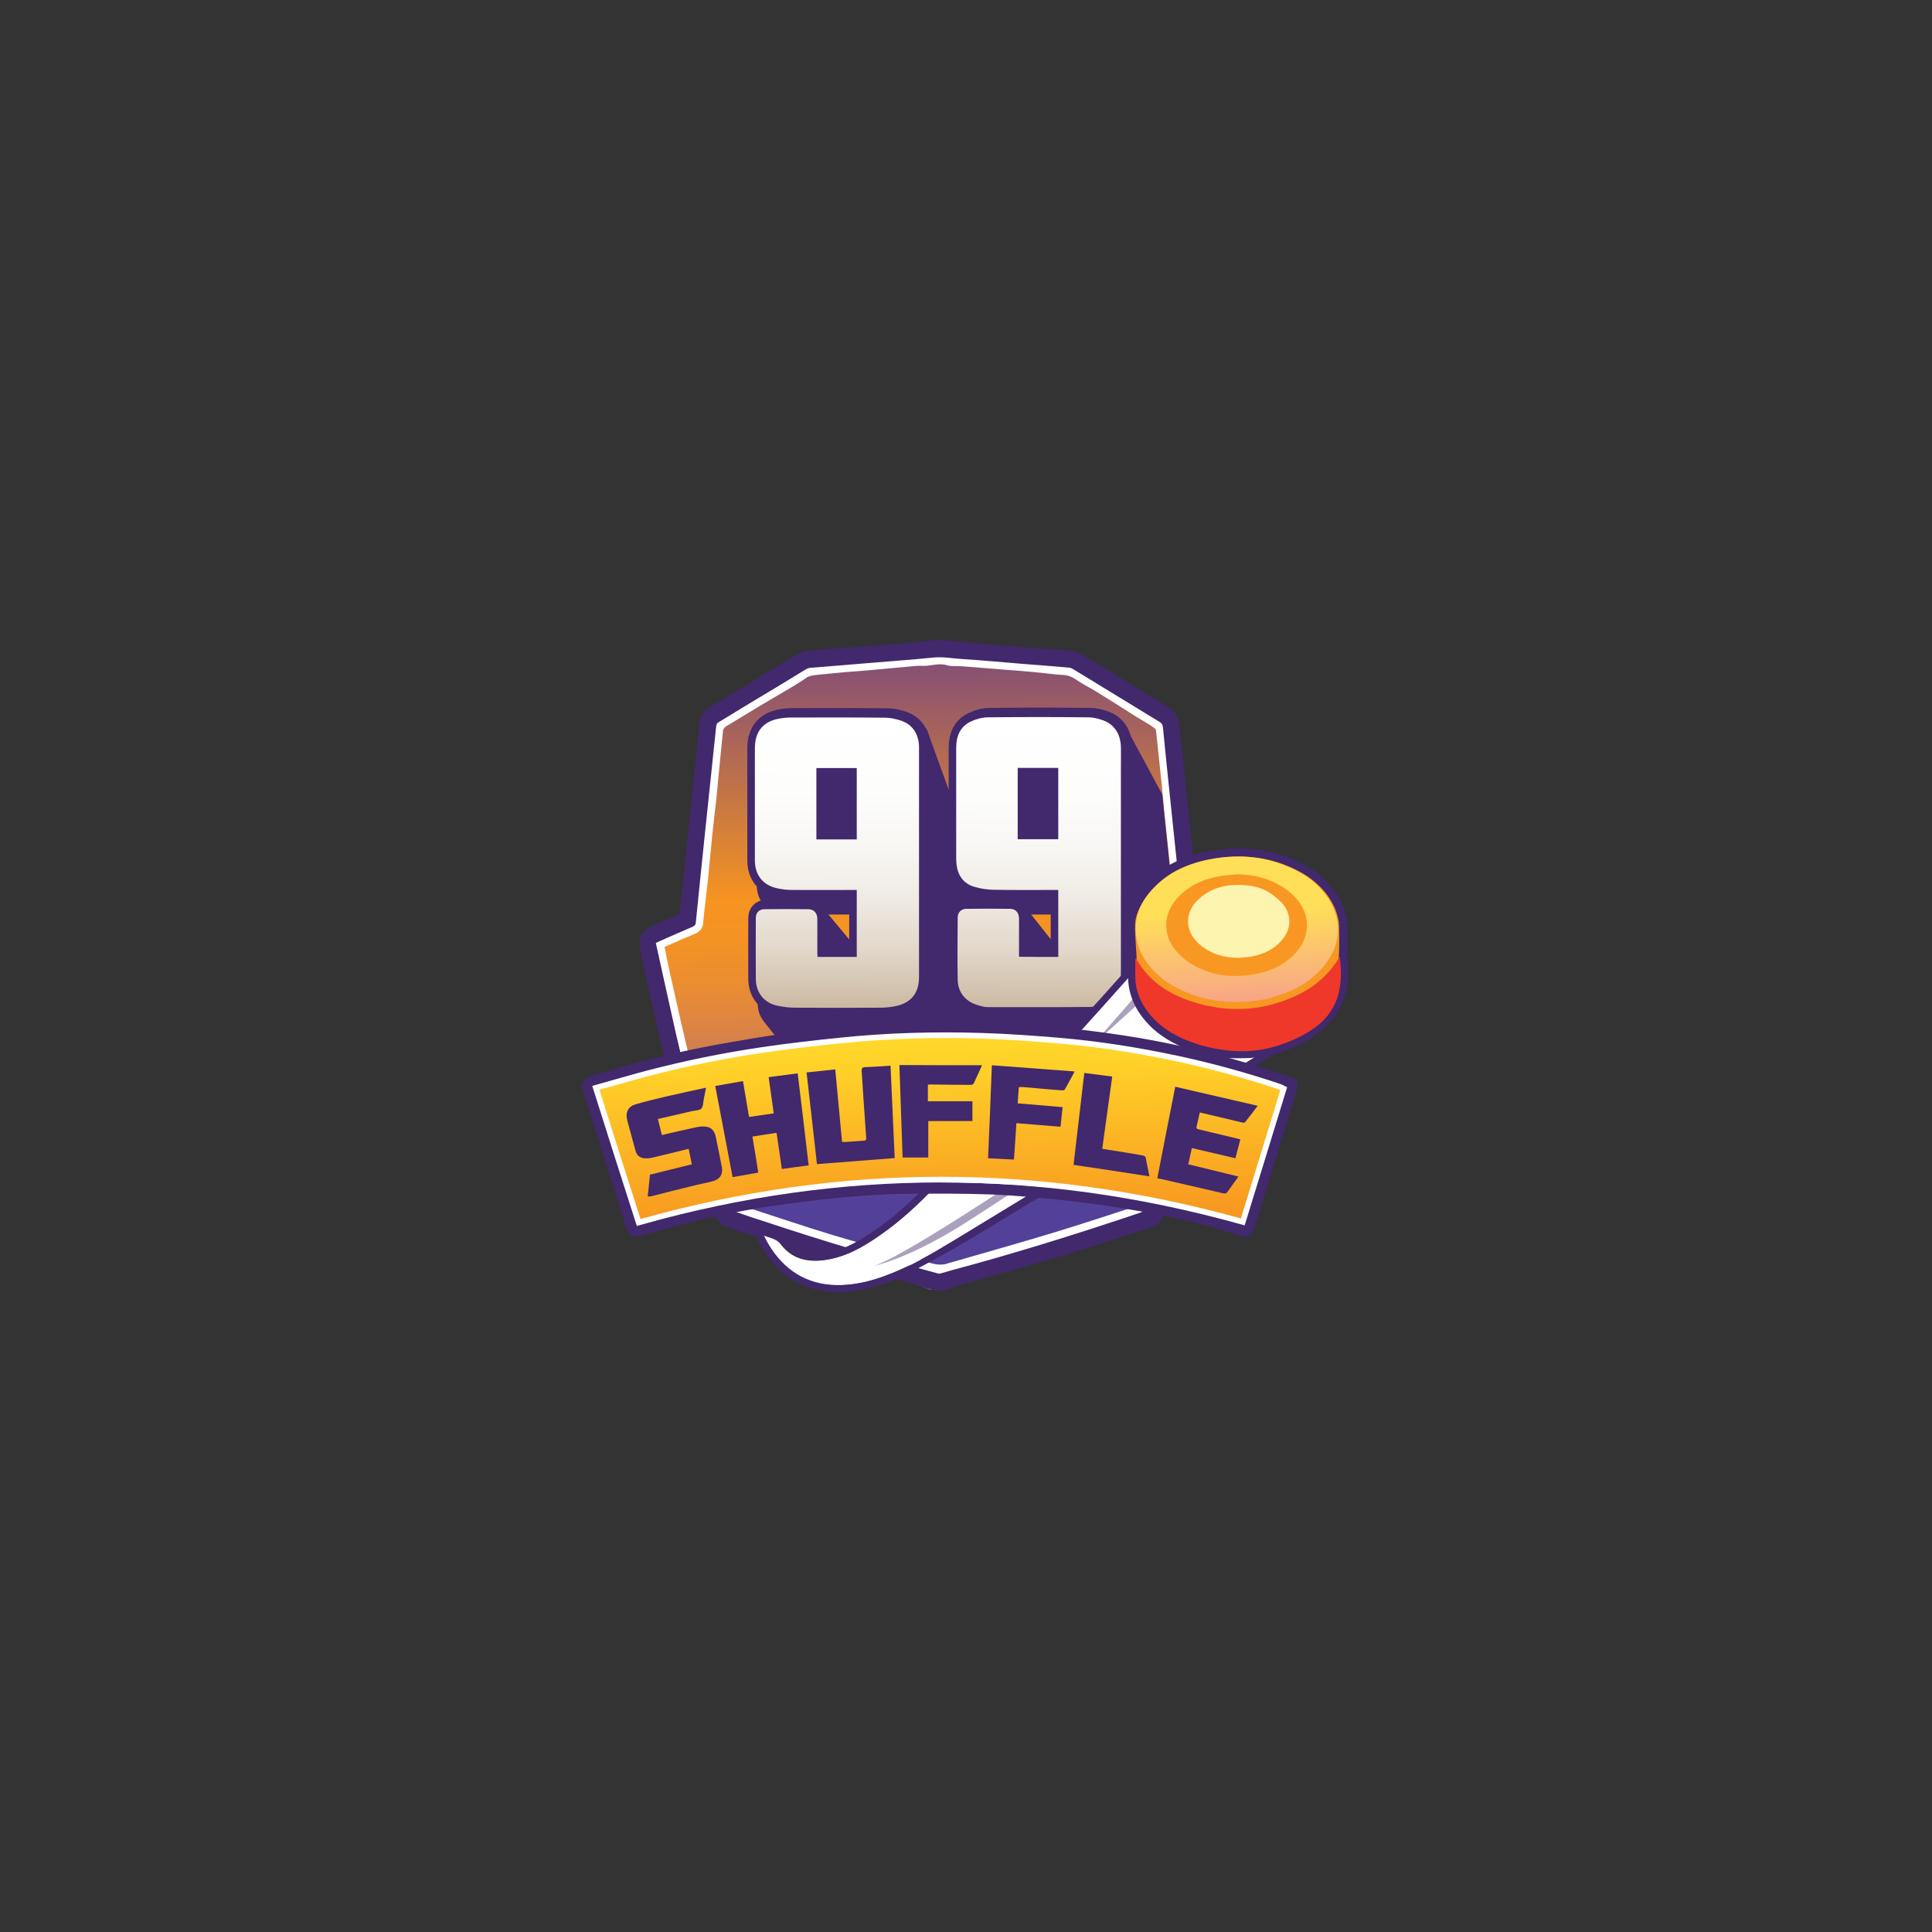 <?xml version="1.0" encoding="utf-8"?>
<!-- Generator: Adobe Illustrator 24.3.0, SVG Export Plug-In . SVG Version: 6.00 Build 0)  -->
<svg version="1.1" id="Layer_1" xmlns="http://www.w3.org/2000/svg" xmlns:xlink="http://www.w3.org/1999/xlink" x="0px" y="0px"
	 viewBox="0 0 1024 1024" style="enable-background:new 0 0 1024 1024;" xml:space="preserve">
<rect x="0" y="0" width="1024" height="1024" fill="#333333" stroke="none"/>
<style type="text/css">
	.st0{fill:#FFFFFF;}
	.st1{fill:#42286D;}
	.st2{fill:url(#SVGID_1_);}
	.st3{fill:url(#SVGID_2_);stroke:#42286D;stroke-width:10;stroke-miterlimit:10;}
	.st4{fill:url(#SVGID_3_);stroke:#42286D;stroke-width:10;stroke-miterlimit:10;}
	.st5{fill:url(#SVGID_4_);}
	.st6{fill:url(#SVGID_5_);}
	.st7{opacity:0.44;fill:#42286D;}
	.st8{fill:#8BB6C4;}
	.st9{fill:#F15A26;}
	.st10{fill:#F89822;}
	.st11{fill:url(#SVGID_6_);}
	.st12{fill:#EF382A;}
	.st13{fill:#FDF4B0;}
	.st14{fill:#42286D;stroke:#42286D;stroke-width:2;stroke-miterlimit:10;}
	.st15{stroke:#FFFFFF;stroke-width:6;stroke-miterlimit:10;}
	.st16{fill:url(#SVGID_7_);}
</style>
<path d="M1261.5,772.2"/>
<path d="M1267.5,772.2"/>
<g>
	<g>
		<polygon class="st0" points="344,498 364,487 376,380 427,352 497,343 569,351 618,381 633,518 612.3,643.5 493.2,683.5 
			384.6,644.7 		"/>
		<g>
			<g>
				<path class="st1" d="M657,500.8c-0.9,4-1.7,7.9-2.6,11.9c-2.3,10.4-4.5,20.8-7,31.2c-4.1,17-8,34-12.6,50.9
					c-3.4,12.5-7.7,24.7-12,36.9c-1.8,5.1-4.6,9.7-7.1,14.5c-1.2,2.3-3.2,3.5-5.6,4.3c-15.2,4.9-30.4,10-45.7,14.6
					c-19.6,5.9-39.2,11.4-58.9,17c-1.6,0.5-3.1,1.2-4.7,1.7c-2.6,0.9-5.2,0.3-7.7-0.4c-3.9-1.1-7.8-2.5-11.7-3.6
					c-15.8-4.5-31.7-8.8-47.5-13.6c-16.2-5-32.1-10.5-48.2-15.7c-3.6-1.2-5.5-3.8-7.2-6.9c-5.7-10.3-9.3-21.3-12.7-32.5
					c-3.2-10.7-6.2-21.6-9-32.4c-2.8-10.7-5.4-21.5-8-32.3c-1.7-7.3-3.3-14.6-5-21.9c-1.5-7-3.1-14-4.5-21.1
					c-1.1-5.7,0.5-10.1,6.2-12.5c4.4-1.8,8.7-3.9,13.1-5.8c1.2-0.5,1.7-1.2,1.8-2.5c0.7-7,1.5-14,2.2-21c1.2-11.4,2.3-22.7,3.5-34.1
					c0.8-8.1,1.7-16.3,2.6-24.4c0.7-6.5,1.3-13.1,1.9-19.6c0.4-4.2,2.5-7.1,6.2-9.1c3.6-1.9,7.1-4.1,10.6-6.2c6.5-4,12.8-8,19.3-12
					c5.5-3.3,10.9-6.6,16.5-9.6c2.1-1.1,4.6-1.7,6.9-1.9c7.3-0.7,14.6-1.1,21.9-1.6c9.3-0.7,18.7-1.5,28-2.3
					c5.3-0.4,10.6-1,15.9-1.5c0.4,0,0.7-0.2,1-0.3c0.6,0,1.2,0,1.9,0c0.3,0.1,0.7,0.3,1,0.3c5.3,0.5,10.6,1,15.9,1.5
					c9.3,0.8,18.7,1.6,28,2.3c7.3,0.6,14.6,0.9,21.9,1.6c2.4,0.2,4.8,0.8,6.9,1.9c5.6,3,11.1,6.3,16.5,9.6c6.6,4,13.2,8.2,19.8,12.3
					c3.2,2,6.4,3.8,9.6,5.7c3.2,1.9,5.7,4.3,6.3,8.1c0.4,2.6,0.7,5.3,1,7.9c0.7,6,1.4,12.1,2,18.1c0.5,4.8,0.9,9.5,1.4,14.3
					c0.8,7.5,1.6,15,2.4,22.4c0.6,5.6,1.1,11.2,1.6,16.8c0.7,6.9,1.5,13.7,2.1,20.6c0.1,1.4,0.7,2.1,2,2.7c4.8,2,9.6,4.1,14.2,6.4
					c2.5,1.2,4.3,3.1,4.8,6c0.1,0.6,0.4,1.1,0.6,1.7C657,499.8,657,500.3,657,500.8z M648.2,499.8c-6.7-2.9-13-5.8-19.4-8.5
					c-1.2-0.5-1.6-1.2-1.8-2.5c-1.1-11-2.2-22-3.4-33.1c-1.2-11.5-2.4-23-3.6-34.5c-1.2-11.8-2.5-23.6-3.6-35.5
					c-0.1-1.5-0.7-2.5-2-3.2c-15.3-9.3-30.5-18.6-45.7-27.9c-0.5-0.3-1.1-0.6-1.7-0.7c-7.8-0.7-15.5-1.3-23.3-1.9
					c-11.3-0.9-22.6-2-33.9-2.7c-5-0.3-9.9-1.3-15-0.8c-11.7,1.2-23.4,2-35.2,3c-10.2,0.8-20.4,1.7-30.5,2.5
					c-0.6,0.1-1.3,0.4-1.9,0.7c-4.5,2.7-9,5.5-13.6,8.3c-11,6.6-22,13.2-32.9,19.9c-0.6,0.3-1,1.2-1.1,1.9
					c-1.7,15.9-3.3,31.8-5,47.7c-2,18.8-3.9,37.6-5.8,56.4c-0.1,1.2-0.5,1.8-1.7,2.3c-5.9,2.5-11.7,5.1-17.6,7.7
					c-0.6,0.3-1.2,0.6-1.9,0.9c3.6,16.1,7,32,10.6,47.8c5.6,24.3,11.6,48.5,19.7,72.1c2.4,7.1,5.1,14.1,9,20.4
					c0.5,0.9,1.5,1.6,2.5,2c5.6,2,11.3,3.9,17,5.7c30,10,60.3,19,90.9,27.2c0.3,0.1,0.7,0.1,1.1,0c2.2-0.6,4.4-1.3,6.6-1.9
					c33.3-8.9,66.2-19.2,98.9-30.2c2.9-1,4.7-2.5,6.1-5.1c4.2-8.2,7.3-16.9,10.1-25.6c6.6-20.7,12-41.8,16.9-63
					C640.9,532.9,644.5,516.4,648.2,499.8z"/>
				<linearGradient id="SVGID_1_" gradientUnits="userSpaceOnUse" x1="495.728" y1="298.831" x2="499.42" y2="634.831">
					<stop  offset="0" style="stop-color:#563494"/>
					<stop  offset="5.004051e-02" style="stop-color:#663C8C"/>
					<stop  offset="0.53" style="stop-color:#F79420"/>
					<stop  offset="0.596" style="stop-color:#F39225"/>
					<stop  offset="0.656" style="stop-color:#EB8D30"/>
					<stop  offset="0.714" style="stop-color:#DF8640"/>
					<stop  offset="0.771" style="stop-color:#CE7D52"/>
					<stop  offset="0.827" style="stop-color:#B77164"/>
					<stop  offset="0.882" style="stop-color:#9D6375"/>
					<stop  offset="0.937" style="stop-color:#7F5485"/>
					<stop  offset="0.99" style="stop-color:#5C4495"/>
					<stop  offset="1" style="stop-color:#534099"/>
				</linearGradient>
				<path class="st2" d="M352.2,501.9c5.5-2.4,10.8-4.8,16.2-7c2.8-1.2,4.1-3,4.3-6c0.7-7.5,1.7-14.9,2.5-22.4
					c0.8-7.9,1.5-15.8,2.3-23.8c0.7-6.5,1.5-13.1,2.2-19.6c0.8-7.9,1.5-15.8,2.3-23.8c0.4-3.9,0.8-7.8,1.2-11.7
					c0.1-1.4,0.9-2.2,2.1-2.9c6.1-3.6,12.1-7.4,18.2-11c5.5-3.3,11.1-6.5,16.6-9.8c2.3-1.4,4.6-2.7,6.7-4.3c2.1-1.6,4.5-1.7,7-2
					c4.9-0.5,9.7-0.9,14.6-1.4c0.1,0,0.1,0,0.2,0c4.9-0.4,9.8-0.7,14.6-1.2c6.5-0.6,13.1-1.2,19.6-1.8c1.9-0.2,3.9-0.4,5.8-0.3
					c4.4,0.3,8.8-1.7,13.3-0.3c2.3,0.7,4.9,0.3,7.4,0.5c7.5,0.6,15.1,1.2,22.6,1.8c4.9,0.4,9.9,0.7,14.8,1.2
					c5.9,0.5,11.7,1.4,17.5,1.7c4.1,0.3,6.8,3.1,10.1,4.9c4.6,2.5,9,5.2,13.4,8c4.9,3.1,9.8,6.2,14.7,9.3c2.1,1.3,4.4,2.6,6.5,3.9
					c1.2,0.7,2.4,1.5,3.4,2.4c0.4,0.3,0.4,1.1,0.5,1.7c1,9.2,1.9,18.3,2.9,27.5c0.6,5.6,1.1,11.2,1.6,16.8c0.8,7.5,1.6,15,2.4,22.4
					c0.5,4.8,0.9,9.5,1.4,14.3c0.7,7,1.5,13.9,2.3,20.9c0.2,2.2,1.4,3.5,3.5,4.4c5.4,2.3,10.8,4.8,16.1,7.3c0.2,0.1,0.4,0.2,0.8,0.4
					c-1.2,5.6-2.4,11.2-3.7,16.7c-3.3,14.4-6.5,28.8-9.9,43.1c-2.7,11.1-5.5,22.2-8.7,33.1c-3.1,10.5-6.5,20.8-10.1,31.1
					c-1.4,4-3.5,7.7-5.4,11.4c-0.3,0.6-1.2,1.1-1.9,1.3c-15.4,5-30.8,10.1-46.3,14.8c-17.2,5.2-34.6,10.1-51.9,15.1
					c-1,0.3-1.9,0.5-2.9,0.8c-3.3,1.3-6.5,1-9.9,0c-17-4.9-34.1-9.5-51.1-14.6c-16.5-5-32.9-10.6-49.3-15.9
					c-1.6-0.5-2.5-1.4-3.3-2.9c-5.6-10.5-9-21.9-12.6-33.2c-2.3-7.3-4.2-14.7-6.2-22c-1.5-5.6-3-11.3-4.4-16.9
					c-1.7-6.9-3.3-13.8-4.9-20.6c-1.6-7.1-3.3-14.3-4.8-21.4C355,515.6,353.6,508.9,352.2,501.9z"/>
				<polygon class="st1" points="404.7,541.2 430,573.2 530,561 521.7,470.5 491,386 488.4,526.5 				"/>
				<polygon class="st1" points="542,479 565,508 570,456 541.3,454.5 527,408 537,392.9 563,388 596,384 616,421 623,488 607,544 
					561,545.5 535,533 528,515 				"/>
				<polygon class="st1" points="467,405 421,400 426,461 463,473 461,511 436,481 424,502 429,531 482.3,529.5 483,423 				"/>
			</g>
			<g>
				<g>
					<g>
						<g>
							<g>
								<path class="st1" d="M434.3,520.2c7.1,0,13.9,0,20.8,0c0-11.8,0-23.5,0-35.5c-0.7,0-1.4,0-2.1,0c-10.8,0-21.5,0.1-32.3,0
									c-2.6,0-5.2-0.3-7.8-0.9c-7.5-1.6-11.7-6.9-11.8-14.6c0-7.9,0-15.8,0-23.7c0-12,0-23.9,0-35.9c0-9.2,4.7-14.6,13.9-15.9
									c1.5-0.2,3.1-0.4,4.6-0.4c16.9,0,33.8-0.1,50.6,0.1c2.6,0,5.3,0.6,7.9,1.4c6.2,1.9,9.6,6.7,10,13.4c0,0.4,0,0.9,0,1.3
									c0,40.5,0,81,0,121.4c0,8.5-4.2,13.7-12.5,15.4c-2.5,0.5-5.2,0.8-7.8,0.8c-15.2,0.1-30.4,0.1-45.6,0c-3,0-6-0.4-8.9-1
									c-7.2-1.4-11.6-6.8-11.7-14.1c-0.1-10.8,0-21.7,0-32.5c0-2.7,1.7-4.5,4.4-4.6c7.8-0.1,15.6-0.1,23.4,0c3,0,4.8,2.1,4.8,5.1
									c0,6,0,12.1,0,18.1C434.3,518.7,434.3,519.4,434.3,520.2z M455.1,457.9c0-12.7,0-25.3,0-37.8c-7.2,0-14.4,0-21.4,0
									c0,12.7,0,25.3,0,37.8C440.9,457.9,448,457.9,455.1,457.9z"/>
							</g>
						</g>
						<g>
							<g>
								<path class="st1" d="M561.9,520.2c0-11.8,0-23.5,0-35.5c-0.7,0-1.4,0-2,0c-10.8,0-21.7,0.1-32.5-0.1
									c-3.4-0.1-6.8-0.6-10.1-1.6c-5.6-1.7-8.6-5.9-9.3-11.7c-0.1-1-0.2-2-0.2-3c0-19.6,0-39.2,0-58.9c0-6.1,2-11.3,7.8-14
									c2.8-1.3,6-2.2,9-2.2c17.7-0.2,35.5-0.2,53.3,0c2.6,0,5.3,0.7,7.8,1.6c5.9,2.1,9.2,7.3,9.4,14c0.1,3.2,0,6.4,0,9.5
									c0,37.3,0,74.6,0,111.9c0,6-1.8,11.2-7.4,14.1c-2.7,1.3-5.8,2.4-8.7,2.4c-18.1,0.2-36.2,0.1-54.4,0.1c-2,0-3.9-0.6-5.8-1.2
									c-6.2-1.9-10.1-6.8-10.2-13.3c-0.2-11-0.1-22,0-33.1c0-2.5,1.8-4.4,4.3-4.5c7.8-0.1,15.7-0.1,23.5,0c2.9,0,4.7,2.1,4.7,5.2
									c0,6,0,12.1,0,18.1c0,0.7,0,1.3,0,2.1C548.1,520.2,554.9,520.2,561.9,520.2z M561.9,457.8c0-12.7,0-25.2,0-37.8
									c-7.2,0-14.4,0-21.5,0c0,12.7,0,25.2,0,37.8C547.6,457.8,554.6,457.8,561.9,457.8z"/>
							</g>
						</g>
					</g>
				</g>
				<g>
					<g>
						<linearGradient id="SVGID_2_" gradientUnits="userSpaceOnUse" x1="444.857" y1="379.097" x2="444.4" y2="538.907">
							<stop  offset="0" style="stop-color:#FFDE2B"/>
							<stop  offset="0.245" style="stop-color:#FFCF28"/>
							<stop  offset="0.745" style="stop-color:#FAA822"/>
							<stop  offset="1" style="stop-color:#F79420"/>
						</linearGradient>
						<path class="st3" d="M434.3,507.2c7.1,0,13.9,0,20.8,0c0-11.8,0-23.5,0-35.5c-0.7,0-1.4,0-2.1,0c-10.8,0-21.5,0.1-32.3,0
							c-2.6,0-5.2-0.3-7.8-0.9c-7.5-1.6-11.7-6.9-11.8-14.6c0-7.9,0-15.8,0-23.7c0-12,0-23.9,0-35.9c0-9.2,4.7-14.6,13.9-15.9
							c1.5-0.2,3.1-0.4,4.6-0.4c16.9,0,33.8-0.1,50.6,0.1c2.6,0,5.3,0.6,7.9,1.4c6.2,1.9,9.6,6.7,10,13.4c0,0.4,0,0.9,0,1.3
							c0,40.5,0,81,0,121.4c0,8.5-4.2,13.7-12.5,15.4c-2.5,0.5-5.2,0.8-7.8,0.8c-15.2,0.1-30.4,0.1-45.6,0c-3,0-6-0.4-8.9-1
							c-7.2-1.4-11.6-6.8-11.7-14.1c-0.1-10.8,0-21.7,0-32.5c0-2.7,1.7-4.5,4.4-4.6c7.8-0.1,15.6-0.1,23.4,0c3,0,4.8,2.1,4.8,5.1
							c0,6,0,12.1,0,18.1C434.3,505.7,434.3,506.4,434.3,507.2z M455.1,444.9c0-12.7,0-25.3,0-37.8c-7.2,0-14.4,0-21.4,0
							c0,12.7,0,25.3,0,37.8C440.9,444.9,448,444.9,455.1,444.9z"/>
						<linearGradient id="SVGID_3_" gradientUnits="userSpaceOnUse" x1="551.594" y1="379.402" x2="551.137" y2="539.212">
							<stop  offset="0" style="stop-color:#FFDE2B"/>
							<stop  offset="0.245" style="stop-color:#FFCF28"/>
							<stop  offset="0.745" style="stop-color:#FAA822"/>
							<stop  offset="1" style="stop-color:#F79420"/>
						</linearGradient>
						<path class="st4" d="M561.9,507.2c0-11.8,0-23.5,0-35.5c-0.7,0-1.4,0-2,0c-10.8,0-21.7,0.1-32.5-0.1
							c-3.4-0.1-6.8-0.6-10.1-1.6c-5.6-1.7-8.6-5.9-9.3-11.7c-0.1-1-0.2-2-0.2-3c0-19.6,0-39.2,0-58.9c0-6.1,2-11.3,7.8-14
							c2.8-1.3,6-2.2,9-2.2c17.7-0.2,35.5-0.2,53.3,0c2.6,0,5.3,0.7,7.8,1.6c5.9,2.1,9.2,7.3,9.4,14c0.1,3.2,0,6.4,0,9.5
							c0,37.3,0,74.6,0,111.9c0,6-1.8,11.2-7.4,14.1c-2.7,1.3-5.8,2.4-8.7,2.4c-18.1,0.2-36.2,0.1-54.4,0.1c-2,0-3.9-0.6-5.8-1.2
							c-6.2-1.9-10.1-6.8-10.2-13.3c-0.2-11-0.1-22,0-33.1c0-2.5,1.8-4.4,4.3-4.5c7.8-0.1,15.7-0.1,23.5,0c2.9,0,4.7,2.1,4.7,5.2
							c0,6,0,12.1,0,18.1c0,0.7,0,1.3,0,2.1C548.1,507.2,554.9,507.2,561.9,507.2z M561.9,444.8c0-12.7,0-25.2,0-37.8
							c-7.2,0-14.4,0-21.5,0c0,12.7,0,25.2,0,37.8C547.6,444.8,554.6,444.8,561.9,444.8z"/>
					</g>
				</g>
				<g>
					<linearGradient id="SVGID_4_" gradientUnits="userSpaceOnUse" x1="443.857" y1="379.097" x2="443.4" y2="538.907">
						<stop  offset="0" style="stop-color:#FFFFFF"/>
						<stop  offset="0.257" style="stop-color:#FDFDFC"/>
						<stop  offset="0.445" style="stop-color:#F8F6F3"/>
						<stop  offset="0.611" style="stop-color:#EFEAE3"/>
						<stop  offset="0.765" style="stop-color:#E3D9CC"/>
						<stop  offset="0.909" style="stop-color:#D3C3AF"/>
						<stop  offset="1" style="stop-color:#C7B299"/>
					</linearGradient>
					<path class="st5" d="M433.3,507.2c7.1,0,13.9,0,20.8,0c0-11.8,0-23.5,0-35.5c-0.7,0-1.4,0-2.1,0c-10.8,0-21.5,0.1-32.3,0
						c-2.6,0-5.2-0.3-7.8-0.9c-7.5-1.6-11.7-6.9-11.8-14.6c0-7.9,0-15.8,0-23.7c0-12,0-23.9,0-35.9c0-9.2,4.7-14.6,13.9-15.9
						c1.5-0.2,3.1-0.4,4.6-0.4c16.9,0,33.8-0.1,50.6,0.1c2.6,0,5.3,0.6,7.9,1.4c6.2,1.9,9.6,6.7,10,13.4c0,0.4,0,0.9,0,1.3
						c0,40.5,0,81,0,121.4c0,8.5-4.2,13.7-12.5,15.4c-2.5,0.5-5.2,0.8-7.8,0.8c-15.2,0.1-30.4,0.1-45.6,0c-3,0-6-0.4-8.9-1
						c-7.2-1.4-11.6-6.8-11.7-14.1c-0.1-10.8,0-21.7,0-32.5c0-2.7,1.7-4.5,4.4-4.6c7.8-0.1,15.6-0.1,23.4,0c3,0,4.8,2.1,4.8,5.1
						c0,6,0,12.1,0,18.1C433.3,505.7,433.3,506.4,433.3,507.2z M454.1,444.9c0-12.7,0-25.3,0-37.8c-7.2,0-14.4,0-21.4,0
						c0,12.7,0,25.3,0,37.8C439.9,444.9,447,444.9,454.1,444.9z"/>
					<linearGradient id="SVGID_5_" gradientUnits="userSpaceOnUse" x1="550.594" y1="379.402" x2="550.137" y2="539.212">
						<stop  offset="0" style="stop-color:#FFFFFF"/>
						<stop  offset="0.257" style="stop-color:#FDFDFC"/>
						<stop  offset="0.445" style="stop-color:#F8F6F3"/>
						<stop  offset="0.611" style="stop-color:#EFEAE3"/>
						<stop  offset="0.765" style="stop-color:#E3D9CC"/>
						<stop  offset="0.909" style="stop-color:#D3C3AF"/>
						<stop  offset="1" style="stop-color:#C7B299"/>
					</linearGradient>
					<path class="st6" d="M560.9,507.2c0-11.8,0-23.5,0-35.5c-0.7,0-1.4,0-2,0c-10.8,0-21.7,0.1-32.5-0.1c-3.4-0.1-6.8-0.6-10.1-1.6
						c-5.6-1.7-8.6-5.9-9.3-11.7c-0.1-1-0.2-2-0.2-3c0-19.6,0-39.2,0-58.9c0-6.1,2-11.3,7.8-14c2.8-1.3,6-2.2,9-2.2
						c17.7-0.2,35.5-0.2,53.3,0c2.6,0,5.3,0.7,7.8,1.6c5.9,2.1,9.2,7.3,9.4,14c0.1,3.2,0,6.4,0,9.5c0,37.3,0,74.6,0,111.9
						c0,6-1.8,11.2-7.4,14.1c-2.7,1.3-5.8,2.4-8.7,2.4c-18.1,0.2-36.2,0.1-54.4,0.1c-2,0-3.9-0.6-5.8-1.2
						c-6.2-1.9-10.1-6.8-10.2-13.3c-0.2-11-0.1-22,0-33.1c0-2.5,1.8-4.4,4.3-4.5c7.8-0.1,15.7-0.1,23.5,0c2.9,0,4.7,2.1,4.7,5.2
						c0,6,0,12.1,0,18.1c0,0.7,0,1.3,0,2.1C547.1,507.2,553.9,507.2,560.9,507.2z M560.9,444.8c0-12.7,0-25.2,0-37.8
						c-7.2,0-14.4,0-21.5,0c0,12.7,0,25.2,0,37.8C546.6,444.8,553.6,444.8,560.9,444.8z"/>
				</g>
			</g>
			<g>
				<path class="st0" d="M468.7,676.4c12.6-4.6,24.2-11.3,35.6-18.2c59.8-36.3,119.6-72.8,179.4-109.2c0.5-0.3,0.9-0.6,1.5-1.1
					c-23.7-16.2-47.2-32.3-70.9-48.5c-0.9,1-1.7,1.8-2.4,2.7c-17,19-33.8,38.1-51.1,56.8c-21.5,23.4-43.4,46.4-65.1,69.5
					c-9.2,9.7-18.9,18.8-29.9,26.4c-9.1,6.4-18.7,11.9-30,13.2c-8.8,1-16.5-1.2-22-8.5c-2.5-3.3-6.5-3.4-9.8-5
					c1.2,2.6,2.6,5.1,4.1,7.4c8.9,13.3,21.3,19.8,37.3,19.3C453.4,681.1,461.1,679.2,468.7,676.4"/>
				<g>
					<g>
						<path class="st1" d="M441.2,685c-2.5-0.4-5-0.8-7.5-1.3c-13.2-2.8-22.6-10.7-29.5-22c-1.1-1.7-2.1-3.5-3-5.4
							c-0.8-1.6-0.9-3.3,0.4-4.7c1.3-1.4,3-1.4,4.7-0.7c2.7,1.1,5.3,2.1,7.9,3.3c0.9,0.4,1.7,1.1,2.2,1.9c4.9,7.1,11.8,9.1,19.9,8.2
							c9.1-1.1,16.9-5.3,24.4-10.2c12.2-7.9,22.8-17.8,32.9-28.3c12.4-13,24.8-25.9,37-39.1c15.1-16.2,30-32.5,44.9-48.8
							c12.1-13.3,23.9-26.7,35.9-40.1c2.2-2.5,4-2.7,6.8-0.8c22.9,15.7,45.8,31.4,68.8,46.9c3,2,3.1,5.9-0.2,7.9
							c-19.6,11.8-39,23.8-58.5,35.6c-37.7,23-75.4,46-113.2,68.8c-11.5,6.9-23.3,13.4-35.2,19.5c-9,4.7-18.8,7.4-28.9,8.7
							c-1.2,0.2-2.4,0.3-3.7,0.5C445.2,685,443.2,685,441.2,685z M615,499.3c-0.9,1-1.7,1.8-2.4,2.7c-17,19-33.8,38.1-51.1,56.8
							c-21.5,23.4-43.4,46.4-65.1,69.5c-9.2,9.7-18.9,18.8-29.9,26.4c-9.1,6.4-18.7,11.9-30,13.2c-8.8,1-16.5-1.2-22-8.5
							c-2.5-3.3-6.5-3.4-9.8-5c1.2,2.6,2.6,5.1,4.1,7.4c8.9,13.3,21.3,19.8,37.3,19.3c8.1-0.3,15.8-2.2,23.4-5
							c12.6-4.6,24.2-11.3,35.6-18.2c59.8-36.3,119.6-72.8,179.4-109.2c0.5-0.3,0.9-0.6,1.5-1.1C662.2,531.6,638.7,515.5,615,499.3z
							"/>
					</g>
				</g>
				<polygon class="st7" points="622.5,504.3 579,554 630,508 				"/>
				<path class="st7" d="M463,671c0,0,20-4,52-25s163.3-103.9,163.3-103.9l-8.6-5.7C669.7,536.3,490,663,463,671z"/>
				<polygon class="st8" points="622,561 664,531 655,525 				"/>
			</g>
			<g>
				<path class="st9" d="M711,507.8v-1.2c0.3-2.6,0.3-14.8,0-17.4v-1l-0.2-0.7c-0.9-5.1-3.1-10-6.6-14.5c-3.8-5-8.8-9.2-14.9-12.4
					c-14.6-7.8-30.8-10-48.1-6.6c-13.3,2.6-22.5,7-29.8,14.5c-7.4,7.5-11.4,15.3-11.4,22c-0.1,3.6,0.4,9.8,0.6,13.9
					c0.1,1.2,0.2,2.5,0.2,3.2v0.6c0,0.9,0,1.8,0,2.7c0,1.9,0,3.8,0,5.6c-0.2,7.5,2.2,14.4,6.9,20.7c4.5,6,10.5,10.7,18.2,14.2
					c9.3,4.3,19.3,6.5,29.8,6.5c2,0,4-0.1,6-0.2c12-0.9,22.3-4.2,31.3-10.1C707.5,538.3,713.5,524.9,711,507.8z"/>
				<path class="st1" d="M655.8,560.9c-10.9,0-21.4-2.3-31.1-6.8c-8.1-3.8-14.5-8.7-19.3-15.1c-5.2-6.8-7.7-14.4-7.5-22.6
					c0-1.8,0-3.6,0-5.4c0-1,0-1.8,0-2.8v-0.5c0-0.7-0.1-1.9-0.2-3c-0.3-4.1-0.7-10.4-0.6-14.1c0-7.5,4.4-16.1,12.3-24.1
					c7.8-7.9,17.4-12.6,31.3-15.3c18-3.5,34.9-1.2,50.1,6.9c6.5,3.4,11.8,7.9,15.9,13.2c3.7,4.9,6.1,10.1,7.1,15.6l0.3,1v1.3
					c0.3,3.1,0.3,14.7,0,17.7v0.8c2.6,18.3-3.9,32.6-19.3,42.6c-9.5,6.1-20.1,9.6-32.7,10.5C659.9,560.8,657.9,560.9,655.8,560.9z
					 M656.7,455.5c-4.8,0-9.8,0.5-14.8,1.5c-12.6,2.5-21.4,6.7-28.2,13.6c-6.8,6.9-10.6,14-10.6,19.9c-0.1,3.5,0.3,9.6,0.6,13.7
					c0.1,1.2,0.2,2.5,0.2,3.2l0,0.8c0,0.9,0,1.8,0,2.7c0,2,0,3.8,0,5.7c-0.1,6.8,2,13.1,6.3,18.8c4.2,5.6,9.8,10,17.1,13.3
					c10.6,4.9,22.2,7,34.3,6c11.5-0.9,21.3-4,29.9-9.6c13.3-8.6,18.9-21,16.6-36.9l0-0.4l0-1.5c0.3-2.3,0.3-14.4,0-16.7l0-0.3v-0.5
					l-0.2-0.7c-0.8-4.6-2.8-9.1-6-13.2c-3.5-4.6-8.2-8.5-13.9-11.6C678.2,458.1,667.8,455.5,656.7,455.5z"/>
			</g>
			<g>
				<g>
					<g>
						<g>
							<path class="st1" d="M655.8,557.9c-10.5,0-20.5-2.2-29.8-6.5c-7.7-3.6-13.6-8.2-18.2-14.2c-4.8-6.3-7.1-13.3-6.9-20.7
								c0-1.8,0-3.7,0-5.6c0-0.9,0-1.8,0-2.7v-0.6c0-0.7-0.1-1.9-0.2-3.2c-0.3-4.1-0.7-10.3-0.6-13.9c0-6.7,4.1-14.6,11.4-22
								c7.3-7.4,16.5-11.9,29.8-14.5c17.4-3.4,33.5-1.2,48.1,6.6c6.1,3.2,11.1,7.4,14.9,12.4c3.4,4.6,5.6,9.4,6.6,14.5l0.2,0.7v1
								c0.3,2.6,0.3,14.8,0,17.4v1.2c2.5,17.1-3.6,30.5-18,39.8c-9,5.8-19.3,9.1-31.3,10.1C659.8,557.8,657.8,557.9,655.8,557.9z
								 M603.9,508.1L603.9,508.1c0,0.9,0,1.8,0,2.7c0,2,0,3.8,0,5.7c-0.2,6.9,1.9,13,6.3,18.8c4.2,5.6,9.8,10,17.1,13.3
								c10.6,4.9,22.2,7,34.3,6c11.5-0.9,21.3-4,29.9-9.6c12-7.8,17.7-18.2,17.1-31.8l-0.5,1l0-8c0.3-2.1,0.3-14.7,0-16.8l0-0.2
								v-0.6l-0.2-0.6c-0.8-4.7-2.8-9.1-6-13.4c-3.5-4.6-8.2-8.5-13.9-11.6c-13.9-7.4-29.5-9.5-46.1-6.3
								c-12.8,2.5-21.3,6.6-28.2,13.6c-6.8,6.9-10.6,14-10.6,19.9c-0.1,3.5,0.3,9.6,0.6,13.6C603.8,506.3,603.9,507.5,603.9,508.1z"
								/>
						</g>
					</g>
					<g>
						<g>
							<path class="st10" d="M709.6,508C709.6,508,709.5,508,709.6,508l0-1.5c0.3-2.3,0.3-14.9,0-17.2v-0.8l-0.2-0.6
								c-0.8-4.8-2.9-9.5-6.3-14c-3.9-5.1-8.8-9-14.4-12c-14.9-7.9-30.7-9.6-47.1-6.4c-11.2,2.2-20.9,5.8-29,14
								c-7.5,7.6-11,15-11,21c-0.1,5.5,1,17.7,0.8,17.6c0,2.8,0.1,5.6,0,8.3c-0.2,7.4,2.2,13.9,6.6,19.8
								c4.7,6.1,10.7,10.6,17.6,13.8c11.1,5.2,22.8,7.1,35.1,6.2c11-0.8,21.3-3.8,30.6-9.8C706.1,537.3,712,524.6,709.6,508z"/>
						</g>
					</g>
				</g>
				<g>
					<g>
						<g>
							<linearGradient id="SVGID_6_" gradientUnits="userSpaceOnUse" x1="659.906" y1="566.34" x2="654.951" y2="482.819">
								<stop  offset="0" style="stop-color:#F27AAA"/>
								<stop  offset="1" style="stop-color:#FFDF58"/>
							</linearGradient>
							<path class="st11" d="M655.1,531.1c-12-0.1-23.7-2.8-34.4-9.2c-4.4-2.7-8.3-5.9-11.5-9.9c-10.5-13.1-9.6-29.4,2.4-41.5
								c8.1-8.2,18.1-12.8,29.3-15c16.4-3.2,32.2-1.5,47.1,6.4c5.6,3,10.5,6.9,14.4,12c9.3,12.3,9,26.7-1,38.5
								c-7.2,8.5-16.6,13.3-27.1,16.2C668.1,530.4,661.8,531.1,655.1,531.1z M655.5,463.4c-3.2,0.3-6.5,0.5-9.6,1.1
								c-8.7,1.6-16.5,5.2-22.4,12.1c-7.1,8.3-7.2,19-0.2,27.3c2,2.4,4.3,4.5,6.9,6.2c10.9,7.2,23,8.5,35.6,6.1
								c7.9-1.5,14.9-4.8,20.5-10.7c8.6-9,8.6-21.2,0-30.1c-2.1-2.2-4.6-4.1-7.1-5.7C672,465.3,664,463.5,655.5,463.4z"/>
						</g>
					</g>
					<g>
						<g>
							<path class="st12" d="M710,507c2.4,16.7-1.1,30-15,39c-9.3,6-21,10.2-32,11c-12.2,0.9-25.9-1.8-37.1-7
								c-6.9-3.2-13-7.6-17.6-13.8c-4.4-5.8-6.8-12.4-6.6-19.8c0.1-2.7,0-5.5,0-8.3c0.3,0.1,0.5,0.1,0.6,0.2
								c6.5,11.5,16.8,18.4,29,22.4c19.3,6.4,38.4,5.4,56.8-3.5C696.9,523,705.2,515.8,710,507z"/>
						</g>
					</g>
					<path class="st13" d="M656.4,507.7c-7.6-0.1-14.6-2-20.4-7c-8.2-6.9-8.5-17.3-0.4-24.4c7-6.2,15.5-7.9,24.5-7.1
						c4.5,0.4,8.9,1.4,12.7,3.9c2.7,1.8,5.4,3.9,7.4,6.4c4.4,5.6,4.2,12.6-0.3,18.2c-4.4,5.5-10.4,8.2-17.1,9.4
						C660.7,507.4,658.6,507.5,656.4,507.7z"/>
				</g>
			</g>
			<g>
				<g>
					<path class="st14" d="M309.4,575c0.7-2.1,2.2-3.1,4.2-3.7c20.9-6.7,42.1-12,63.7-16.1c14.1-2.6,28.3-5,42.5-7
						c11.3-1.6,22.7-2.5,34.1-3.5c21.8-1.9,43.6-2.4,65.5-1.8c12.4,0.4,24.9,1.1,37.3,2.2c12.7,1.1,25.5,2.7,38.1,4.6
						c21.8,3.3,43.3,8.1,64.5,14.3c8,2.4,16,5,24,7.6c3.2,1,4,2.8,3,6.2c-5.6,18.2-11.2,36.4-16.8,54.6c-1.9,6.2-3.8,12.5-5.8,18.7
						c-0.9,2.9-2.8,4-5.7,3.1c-17.5-5.8-35.4-10-53.5-13.2c-11.9-2.1-23.9-4-35.9-5.3c-14.2-1.6-28.5-3-42.8-3.6
						c-15.9-0.6-31.7-0.5-47.6-0.3c-9.6,0.1-19.3,0.8-28.9,1.6c-10.5,0.9-21,2.2-31.5,3.6c-15.7,2-31.3,4.9-46.7,8.6
						c-10.7,2.6-21.3,5.5-31.9,8.4c-3.5,0.9-5.1,0.2-6.2-3.3c-7.8-24.8-15.7-49.6-23.5-74.4c0-0.1-0.2-0.2-0.2-0.3
						C309.4,575.8,309.4,575.4,309.4,575z M337.1,650.9c52.9-15.7,106.6-23.3,161.5-23.2c54.9,0.1,108.8,7,161.5,23.1
						c7.7-25.1,15.4-50.2,23.1-75.2c-0.5-0.2-0.8-0.4-1.1-0.5c-36.5-12.6-74-20.8-112.3-24.9c-15.6-1.7-31.3-2.7-46.9-3.3
						c-29.1-1.1-58.1,0.1-87.1,3.3c-14.7,1.7-29.4,3.9-44.1,6.2c-22.1,3.6-44,8.6-65.5,15c-4.3,1.3-8.6,2.7-13.1,4
						C321.1,600.6,329.1,625.7,337.1,650.9z"/>
					<path class="st15" d="M317.7,577.6c8.9-2.5,17.4-5,26.1-7.3c19.9-5.2,40-9.3,60.4-12.3c13.6-2,27.4-3.6,41.1-5
						c25-2.6,50.1-3.3,75.2-2.5c13.4,0.4,26.9,1.4,40.2,2.5c21.5,1.8,42.7,5.2,63.7,9.7c18,3.9,35.8,8.8,53.3,14.7
						c0.2,0.1,0.5,0.2,0.9,0.4c-7,22.7-13.9,45.4-20.9,68c-106.2-29.5-212.1-29.5-318.2,0.3C332.2,623.5,325,600.7,317.7,577.6z"/>
				</g>
				<linearGradient id="SVGID_7_" gradientUnits="userSpaceOnUse" x1="497.3" y1="540.924" x2="499.761" y2="651.693">
					<stop  offset="0" style="stop-color:#FFDE2B"/>
					<stop  offset="0.245" style="stop-color:#FFCF28"/>
					<stop  offset="0.745" style="stop-color:#FAA822"/>
					<stop  offset="1" style="stop-color:#F79420"/>
				</linearGradient>
				<path class="st16" d="M317.7,577.6c8.9-2.5,17.4-5,26.1-7.3c19.9-5.2,40-9.3,60.4-12.3c13.6-2,27.4-3.6,41.1-5
					c25-2.6,50.1-3.3,75.2-2.5c13.4,0.4,26.9,1.4,40.2,2.5c21.5,1.8,42.7,5.2,63.7,9.7c18,3.9,35.8,8.8,53.3,14.7
					c0.2,0.1,0.5,0.2,0.9,0.4c-7,22.7-13.9,45.4-20.9,68c-106.2-29.5-212.1-29.5-318.2,0.3C332.2,623.5,325,600.7,317.7,577.6z"/>
			</g>
			<g>
				<g>
					<path class="st1" d="M472,564.8c0.7,16.5,1.5,32.7,2.2,49c-13.7,1.1-27.3,2.1-41.2,3.2c-1.8-16-3.6-32.2-5.5-48.6
						c5-0.5,10-1,15.2-1.6c1.2,12.8,2.4,25.6,3.6,38.4c0.5,0,1,0.1,1.5,0.1c3.3-0.2,6.6-0.5,9.9-0.7c1.1-0.1,1.5-0.3,1.4-1.6
						c-0.9-11.7-1.6-23.5-2.4-35.2c-0.1-1.5,0.2-2.1,1.9-2.2C462.9,565.5,467.3,565.1,472,564.8z"/>
					<path class="st1" d="M398.8,602.4c1.1,6.5,2.1,12.7,3.1,19.1c-4.6,0.8-9,1.6-13.6,2.4c-3.1-16.2-6.1-32.2-9.2-48.3
						c4.9-0.9,9.7-1.7,14.7-2.6c1.1,6.4,2.1,12.6,3.2,19c4.4-0.6,8.7-1.3,13.1-1.9c-0.9-6.4-1.8-12.6-2.7-19.2
						c5.2-0.7,10.2-1.3,15.4-2c2,16.4,3.9,32.5,5.8,48.8c-4.8,0.6-9.4,1.2-14.2,1.9c-0.9-6.4-1.9-12.7-2.8-19.2
						C407.4,601.1,403.2,601.7,398.8,602.4z"/>
					<path class="st1" d="M343.3,634.2c0.4-4,0.8-7.7,1.2-11.6c7.3-1.8,14.6-3.6,22.2-5.5c-0.6-2.7-1.1-5.3-1.7-8.2
						c-6.5,1.6-12.9,3.2-19.3,4.7c-1.4,0.3-2.8,0.4-4.2,0.3c-2.5-0.2-4.1-1.7-4.7-4.1c-1.5-5.3-2.8-10.5-4.3-15.8
						c-1.2-4.4,0.4-7.6,4.7-8.8c5.2-1.5,10.4-2.7,15.7-4c7-1.6,13.9-3.1,21.3-4.7c-0.4,2.2-0.8,4.2-1.2,6.2
						c-0.3,1.7-0.3,3.8-1.3,4.9c-1,1-3.1,0.9-4.8,1.3c-6,1.4-12.1,2.8-18.2,4.2c0.7,3,1.4,5.7,2.1,8.5c6.3-1.5,12.5-2.9,18.6-4.2
						c1.6-0.3,3.3-0.5,5-0.2c2.8,0.4,4.3,2.4,4.9,5c1.2,5.5,2.2,11,3.3,16.4c0.7,3.7-1,6.5-4.9,7.5c-3.8,1-7.8,1.7-11.6,2.7
						c-7.1,1.7-14.1,3.5-21.1,5.3C344.4,634.1,344,634.1,343.3,634.2z"/>
					<path class="st1" d="M631.7,608.5c-0.7,3.1-1.3,5.8-1.9,8.6c8.9,2.2,17.6,4.3,26.6,6.5c-2.2,3-4.1,5.8-6.1,8.5
						c-0.3,0.4-1.3,0.6-1.9,0.4c-10.4-2.4-20.8-4.8-31.2-7.2c-1.1-0.3-2.3-0.5-3.8-0.8c3.1-16.1,6.3-32.1,9.5-48.5
						c14.6,3.4,28.9,6.7,43.7,10.1c-2.4,3.2-4.5,6-6.7,8.7c-0.2,0.3-1.1,0.3-1.7,0.1c-7.2-1.7-14.4-3.4-21.5-5.1
						c-0.2-0.1-0.5-0.1-0.8-0.1c-0.6,2.5-1.1,5-1.7,7.5c-0.2,1,0.4,1.2,1.2,1.4c6.7,1.6,13.4,3.2,20.1,4.8c0.6,0.1,1.2,0.3,1.9,0.5
						c-0.9,3.4-1.7,6.6-2.6,10C647,612.1,639.4,610.3,631.7,608.5z"/>
					<path class="st1" d="M525.7,564.6c14.7,1.1,29,2.2,43.9,3.3c-1.9,3.5-3.5,6.6-5.3,9.6c-0.2,0.4-1.2,0.5-1.8,0.4
						c-6.6-0.5-13.1-1.1-19.7-1.7c-0.9-0.1-1.7,0-2.8,0c-0.2,2.8-0.4,5.6-0.6,8.6c8,0.7,15.8,1.3,23.8,2c-0.4,3.6-0.7,7-1.1,10.4
						c-7.9-0.6-15.5-1.3-23.4-1.9c-0.4,6.5-0.8,12.8-1.3,19.3c-4.6-0.2-9-0.5-13.7-0.7C524.4,597.6,525.1,581.3,525.7,564.6z"/>
					<path class="st1" d="M520.5,564.6c-1.6,3.5-3,6.7-4.5,9.8c-0.2,0.4-1.1,0.6-1.7,0.6c-7,0-13.9-0.1-20.9-0.2
						c-0.5,0-1,0.1-1.6,0.1c0,2.9,0,5.7,0,8.8c7.9,0,15.7,0,23.6,0c0,3.7,0,7,0,10.5c-7.9,0-15.6,0-23.4,0c0,6.4,0,12.7,0,19.3
						c-4.5,0-9,0-13.6,0c-0.6-16.2-1.1-32.4-1.7-49C491.3,564.6,505.7,564.6,520.5,564.6z"/>
					<path class="st1" d="M569,617.4c1.9-16.1,3.8-32.3,5.7-48.7c4.9,0.6,9.8,1.3,14.8,1.9c-1.8,12.8-3.5,25.5-5.3,38.3
						c4.3,0.7,8.4,1.3,12.6,2c3.1,0.5,6.1,1,9.2,1.6c0.4,0.1,1.1,0.5,1.2,0.9c0.7,3.3,1.3,6.7,2,10.1
						C595.8,621.4,582.6,619.4,569,617.4z"/>
				</g>
			</g>
		</g>
	</g>
</g>
</svg>
